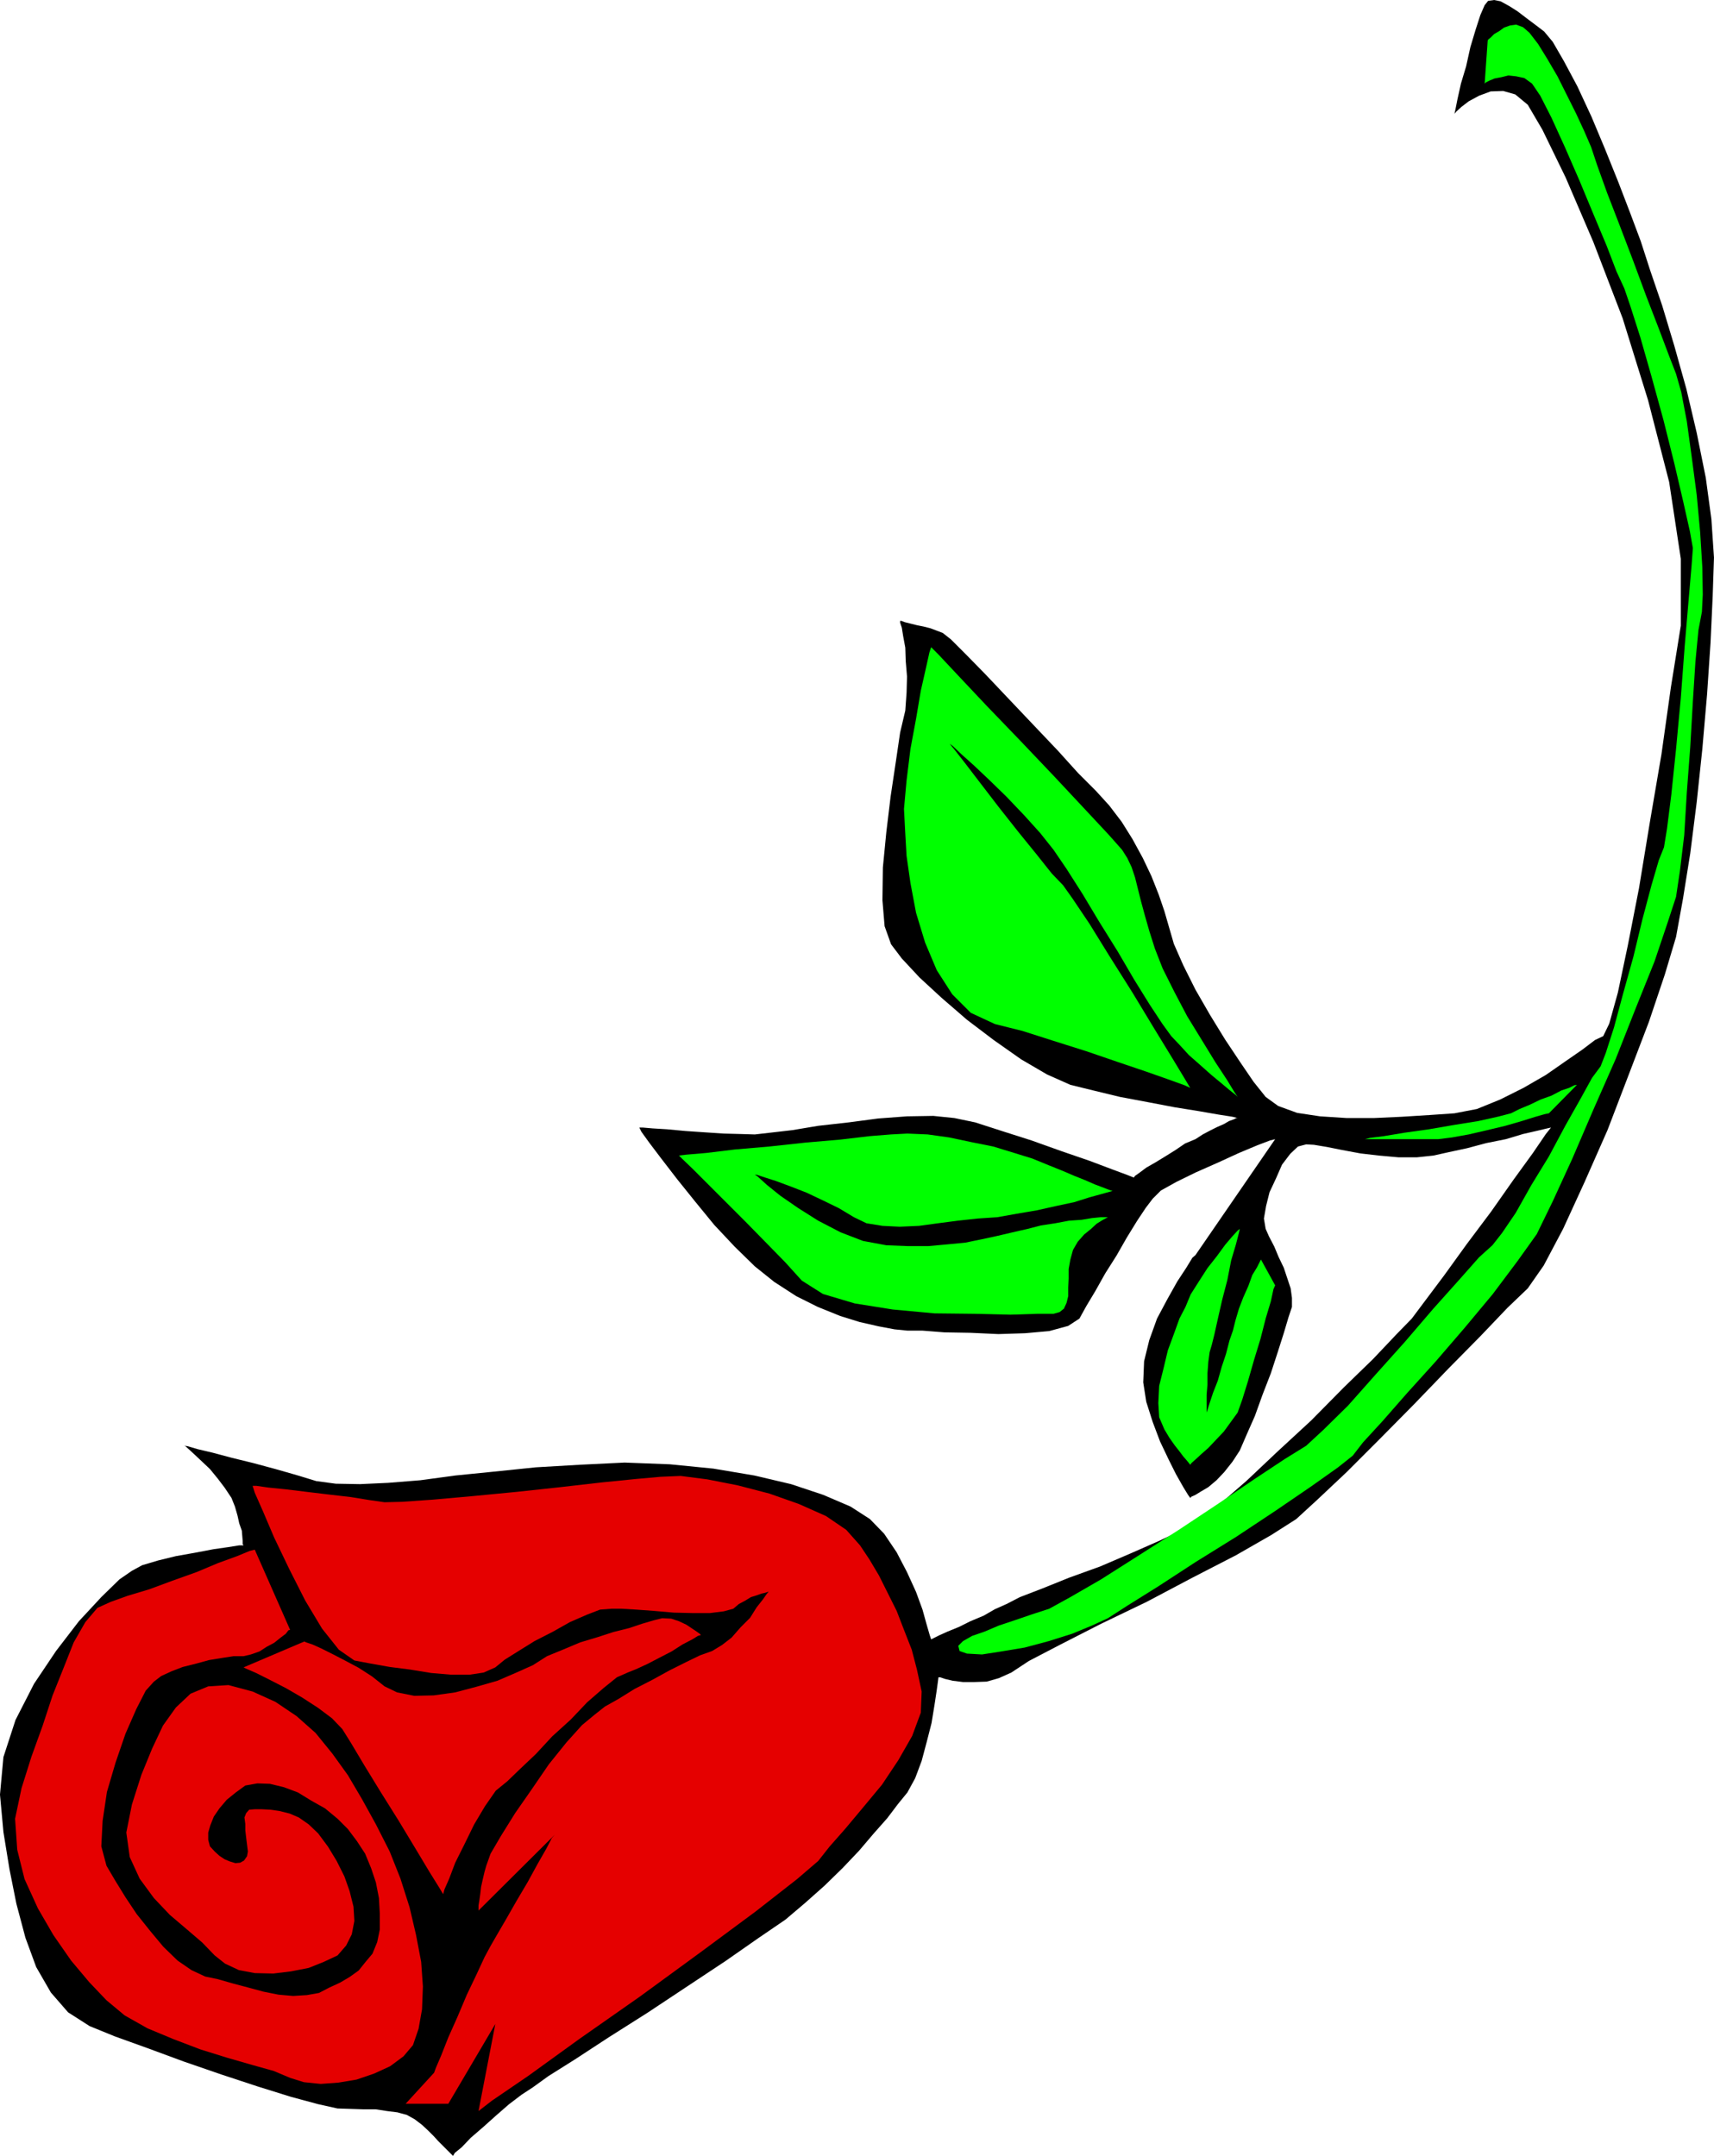 <svg height="480" viewBox="0 0 286.272 360" width="381.696" xmlns="http://www.w3.org/2000/svg"><path style="fill:#000" d="m397.43 259.953.288-.36.864-.792 1.224-.936 1.728-.936 1.944-.72 2.088-.072 2.016.576 2.088 1.728 2.448 4.176 3.888 7.992 4.608 10.728 4.896 12.744 4.248 13.68 3.528 13.68 1.944 12.816v11.16l-1.656 10.296-1.584 11.232-1.944 11.376-1.8 10.944-1.872 9.576-1.656 7.848-1.44 5.184-1.008 2.088-1.368.648-2.088 1.584-2.808 1.944-3.312 2.304-3.744 2.16-3.888 1.944-3.888 1.584-3.744.72-4.176.288-4.608.288-4.68.216h-4.536l-4.464-.288-3.816-.576-3.168-1.152-2.088-1.512-2.016-2.52-2.16-3.168-2.592-3.888-2.52-4.104-2.448-4.248-2.016-4.032-1.584-3.6-.792-2.736-.792-2.736-.936-2.736-1.224-3.096-1.44-3.024-1.728-3.168-1.8-2.88-2.088-2.736-2.232-2.448-2.952-2.952-3.384-3.744-4.104-4.32-4.032-4.248-3.888-4.104-3.384-3.456-2.448-2.448-1.368-1.08-.936-.36-1.152-.432-1.152-.288-1.08-.216-1.152-.288-.864-.216-.576-.216h-.216v.288l.288.864.216 1.368.36 1.944.072 2.232.216 2.592-.072 2.664-.216 3.024-.864 3.672-.72 4.896-.864 5.76-.72 5.976-.576 5.904-.072 5.472.36 4.32 1.08 3.024 1.8 2.376 2.952 3.168 3.672 3.384 4.248 3.672 4.464 3.384 4.608 3.24 4.32 2.52 3.888 1.728 3.816.936 4.464 1.08 4.608.864 4.536.864 4.032.648 3.312.576 2.304.36.864.216h-.216l-.432.216-.792.288-.864.504-1.152.504-1.152.576-1.224.648-1.224.792-1.728.72-1.584 1.08-1.728 1.08-1.656 1.008-1.512.864-1.152.864-.72.504-.216.288-1.08-.432-2.52-.936-3.816-1.44-4.608-1.584-5.04-1.8-4.968-1.584-4.464-1.44-3.456-.72-3.528-.36-4.392.072-4.824.36-4.896.648-5.112.576-4.32.72-3.744.432-2.52.288-2.376-.072-2.808-.072-3.24-.216-3.168-.216-3.096-.288-2.376-.144-1.656-.144h-.576l.36.72 1.296 1.8 2.016 2.664 2.664 3.456 2.952 3.672 3.24 3.96 3.384 3.6 3.384 3.312 3.24 2.592 3.672 2.376 3.6 1.8 3.744 1.512 3.24 1.008 3.168.72 2.664.504 2.16.216h2.52l3.672.288 4.32.072 4.68.216 4.464-.144 4.032-.36 3.168-.864 1.872-1.224 1.152-2.088 1.512-2.52 1.656-2.952 1.872-2.952 1.728-3.024 1.728-2.808 1.44-2.16 1.152-1.512 1.368-1.368 2.592-1.44 3.24-1.584 3.744-1.656 3.456-1.584 3.096-1.296 2.088-.792.864-.216-13.32 19.368-.504.432-1.008 1.656-1.512 2.304-1.656 2.952-1.728 3.24-1.296 3.6-.864 3.528-.144 3.528.504 3.24 1.08 3.384 1.224 3.24 1.44 3.024 1.224 2.448 1.224 2.16.792 1.296.36.504.216-.216.648-.288.936-.576 1.224-.72 1.368-1.152 1.296-1.368 1.368-1.728 1.224-1.872 1.152-2.664 1.368-3.096 1.296-3.6 1.368-3.528 1.152-3.528 1.008-3.168.792-2.664.576-1.728v-1.512l-.216-1.584-.576-1.728-.576-1.728-.864-1.8-.72-1.728-.864-1.656-.576-1.296-.288-1.728.36-2.088.576-2.304 1.08-2.304 1.008-2.304 1.368-1.8 1.296-1.224 1.368-.36 1.296.072 2.16.36 2.52.504 3.096.576 3.096.36 3.24.288h3.096l2.736-.288 2.592-.576 3.024-.648 3.24-.864 3.24-.648 2.88-.864 2.52-.576 1.512-.36.648-.144-.864 1.08-2.16 3.168-3.24 4.464-3.744 5.328-4.104 5.472-3.744 5.184-3.24 4.32-2.16 2.88-2.592 2.664-3.888 4.104-4.896 4.752-5.4 5.472-5.616 5.184-5.184 4.896-4.392 3.816-3.024 2.592-3.168 1.728-4.104 1.944-4.752 2.088-5.04 2.16-5.184 1.872-4.464 1.8-3.744 1.44-2.232 1.152-1.944.864-1.872 1.08-2.232.936-1.872.936-1.944.792-1.44.648-1.008.504-.288.144-.216-.648-.504-1.728-.72-2.592-1.08-2.952-1.512-3.312-1.728-3.312-2.088-3.096-2.376-2.448-3.24-2.088-4.536-1.944-5.4-1.8-6.12-1.44-6.84-1.152-7.272-.72-7.56-.288-7.416.36-7.416.432-6.984.72-6.48.648-5.832.792-5.4.432-4.68.216-4.032-.072-3.24-.432-3.312-1.008-3.528-1.008-3.744-1.008-3.528-.864-3.24-.864-2.448-.576-1.728-.504-.576-.072.216.072.648.576.936.864 1.224 1.152 1.296 1.224 1.296 1.584 1.152 1.512 1.152 1.728.576 1.44.432 1.512.288 1.296.432 1.224.072.864.072.864v.504l.144.216h-.72l-1.8.288-2.52.36-3.024.576-3.24.576-2.952.72-2.664.792-1.728.936-2.088 1.44-3.024 2.952-3.744 4.032-3.816 4.968-3.672 5.472-3.096 6.048-2.016 6.192-.576 6.264.576 6.264 1.008 6.192 1.152 5.76 1.512 5.688 1.8 4.896 2.448 4.248 2.88 3.312 3.6 2.304 4.248 1.728 5.4 1.944 6.048 2.232 6.264 2.16 6.12 2.016 5.544 1.728 4.536 1.224 3.24.72 2.232.072 2.16.072h2.016l1.872.288 1.728.216 1.584.432 1.296.72 1.224.936 1.008.936.936.936.72.792.864.864.576.576.576.576.288.288.216.216.288-.504 1.152-.936 1.512-1.584 2.088-1.8 2.088-1.872 2.232-1.944 2.088-1.584 1.872-1.224 2.592-1.872 4.464-2.808 5.616-3.672 6.48-4.104 6.624-4.392 6.408-4.248 5.472-3.816 4.536-3.096 3.312-2.808 3.24-2.88 3.024-2.952 2.736-2.88 2.448-2.88 2.232-2.52 1.8-2.376 1.584-1.944 1.296-2.376 1.08-2.88.864-3.24.792-3.096.504-3.096.36-2.376.216-1.584.072-.576h.288l.864.288 1.224.288 1.728.216h1.872l2.088-.072 2.016-.576 2.088-.936 2.952-1.944 5.256-2.736 6.768-3.456 7.632-3.672 7.632-4.032 7.272-3.744 5.904-3.384 4.176-2.664 3.528-3.24 4.896-4.608 5.4-5.4 5.904-5.976 5.76-5.976 5.328-5.4 4.464-4.68 3.384-3.24 2.664-3.816 3.24-6.12 3.6-7.848 3.816-8.64 3.528-9.216 3.384-8.856 2.664-7.92 1.872-6.264 1.152-6.336 1.224-7.632 1.08-8.568.936-8.856.792-9.144.576-8.568.36-7.776.216-6.48-.432-6.408-.936-6.912-1.512-7.488-1.728-7.344-2.016-7.2-2.016-6.696-2.016-5.904-1.584-4.896-1.728-4.608-2.016-5.256-2.232-5.544-2.232-5.328-2.376-5.112-2.232-4.176-1.872-3.24-1.44-1.728-1.512-1.152-1.44-1.08-1.512-1.152-1.368-.864-1.44-.792-1.08-.216-1.008.144-.576.72-.72 1.656-.792 2.448-.864 2.88-.72 3.24-.864 2.88-.576 2.592-.36 1.8z" transform="translate(-154.502 -240.945)"/><path style="fill:#e50000" d="m196.694 489.057.36 1.152 1.368 3.096 1.872 4.392 2.52 5.256 2.664 5.256 2.808 4.68 2.808 3.528 2.592 1.8 2.664.504 3.24.576 3.384.432 3.528.576 3.384.288h3.024l2.376-.36 1.944-.864 1.584-1.296 2.304-1.44 2.664-1.656 3.096-1.584 2.808-1.584 2.808-1.224 2.232-.864 1.872-.144h1.728l2.448.144 2.952.216 3.312.288 3.096.072h2.952l2.304-.288 1.584-.432.936-.792 1.08-.576.936-.576.936-.288.792-.288.648-.144.432-.144h.144l-.288.288-.648.936-1.08 1.368-1.08 1.728-1.584 1.584-1.512 1.728-1.584 1.224-1.656 1.008-2.016.72-2.376 1.152-2.736 1.368-2.88 1.584-2.952 1.512-2.664 1.656-2.304 1.296-1.728 1.368-2.088 1.728-2.592 2.88-2.952 3.672-2.808 4.104-2.808 4.032-2.376 3.816-1.728 2.952-.72 2.016-.288 1.008-.288 1.224-.288 1.296-.144 1.224-.144 1.008-.144.864v.864l12.744-12.672-.504.576-.936 1.8-1.44 2.52-1.656 3.024-1.872 3.168-1.728 3.024-1.512 2.592-1.08 1.872-1.008 1.872-1.368 2.952-1.584 3.312-1.584 3.744-1.512 3.384-1.224 3.096-.864 2.016-.288.792-4.752 5.184h7.128l7.848-13.32-2.808 14.544 2.232-1.728 6.12-4.176 8.568-6.192 10.08-7.056 10.152-7.416 9.144-6.768 6.912-5.4 3.528-3.024 1.872-2.376 2.664-3.024 2.952-3.528 3.168-3.816 2.736-4.104 2.304-4.032 1.44-3.888.144-3.528-.792-3.672-.864-3.312-1.296-3.312-1.224-3.168-1.512-3.024-1.44-2.88-1.584-2.664-1.584-2.376-2.304-2.592-3.384-2.304-4.536-2.016-4.896-1.728-5.256-1.368-5.112-1.008-4.464-.576-3.384.144-4.032.36-5.76.576-6.912.792-7.344.792-7.488.72-6.48.576-5.112.36-2.952.072-2.52-.36-3.096-.504-3.744-.432-3.6-.432-3.528-.432-2.88-.288-2.016-.288z" transform="translate(-154.502 -240.945)"/><path style="fill:#e50000" d="m195.182 519.369.432.216 1.656.72 2.16 1.08 2.808 1.44 2.736 1.584 2.664 1.728 2.304 1.728 1.728 1.8 1.44 2.304 2.232 3.744 2.736 4.464 3.024 4.824 2.736 4.536 2.376 3.96 1.656 2.664.648 1.08.216-.792.792-1.8 1.008-2.664 1.512-3.024 1.656-3.384 1.8-3.024 1.8-2.592 1.944-1.584 2.088-2.016 2.664-2.52 2.736-2.952 3.096-2.808 2.736-2.88 2.736-2.376 2.232-1.8 1.8-.792 1.44-.576 1.872-.864 1.944-1.008 2.088-1.08 1.8-1.152 1.656-.864.936-.576.504-.144-.216-.216-.504-.36-.864-.576-.864-.576-1.224-.576-1.296-.432-1.512-.072-1.44.36-1.944.576-2.16.72-2.592.648-2.664.864-2.88.864-2.736 1.152-2.808 1.152-2.376 1.512-2.736 1.224-3.168 1.368-3.528 1.008-3.528.936-3.6.504-3.24.072-2.88-.576-2.088-1.008-2.088-1.656-2.232-1.44-2.304-1.224-1.944-1.008-2.016-1.008-1.44-.648-1.08-.36-.288-.144z" transform="translate(-154.502 -240.945)"/><path style="fill:#e50000" d="m197.054 499.713 5.904 13.392-.288.072-.432.576-.864.648-1.08.864-1.224.648-1.224.792-1.44.504-1.224.288h-1.656l-1.872.288-2.232.36-2.088.576-2.304.576-1.872.72-1.728.792-1.224.936-1.368 1.512-1.584 3.096-1.8 4.104-1.656 4.824-1.44 4.896-.72 4.824-.216 4.248.864 3.24 1.44 2.448 1.728 2.808 1.872 2.808 2.304 2.88 2.16 2.592 2.376 2.304 2.304 1.584 2.304 1.08 2.088.432 2.52.72 2.448.648 2.664.72 2.52.504 2.448.216 2.304-.144 2.016-.36 1.656-.864 1.872-.864 1.584-.936 1.512-1.08 1.152-1.44 1.152-1.368.792-1.944.432-2.088v-2.664l-.144-2.592-.504-2.592-.792-2.376-1.008-2.448-1.368-2.088-1.512-2.016-1.728-1.728-2.088-1.728-2.304-1.296-2.232-1.368-2.304-.864-2.376-.576-2.088-.072-2.016.36-1.584 1.152-1.512 1.224-1.224 1.44-.936 1.368-.576 1.44-.36 1.224v1.224l.288 1.08.792.864.792.72.864.576.864.36.936.288.792-.072.648-.36.504-.72.144-.792-.144-1.152-.144-1.152-.144-1.224v-1.08l-.144-1.08.288-.72.504-.576.936-.072h1.152l1.44.072 1.512.216 1.728.432 1.512.648 1.656 1.152 1.584 1.512 1.656 2.232 1.44 2.376 1.296 2.592.864 2.448.648 2.592.144 2.376-.432 2.232-.936 1.872-1.44 1.656-2.304 1.08-2.52 1.008-2.952.576-2.952.36-3.096-.072-2.664-.504-2.304-1.08-1.728-1.368-2.088-2.16-2.52-2.16-2.88-2.448-2.664-2.808-2.376-3.24-1.656-3.6-.576-4.104.936-4.68 1.584-4.968 1.8-4.392 1.8-3.816 2.16-3.024 2.448-2.304 2.952-1.224 3.384-.216 4.032 1.08 3.816 1.728 3.528 2.376 3.168 2.808 2.808 3.456 2.592 3.6 2.376 4.032 2.304 4.176 2.304 4.536 1.8 4.536 1.512 4.752 1.08 4.608.864 4.536.288 4.104-.144 3.816-.576 3.24-.936 2.736-1.584 1.872-2.232 1.656-2.664 1.224-2.952 1.008-3.024.504-2.952.216-2.808-.288-2.304-.72-2.736-1.152-3.6-1.008-4.248-1.224-4.392-1.368-4.536-1.728-4.32-1.8-3.816-2.16-3.024-2.52-2.88-3.024-3.024-3.6-2.952-4.248-2.592-4.464-2.232-4.896-1.224-4.896-.36-5.184 1.08-5.112 1.656-5.256 1.872-5.184 1.656-5.04 1.872-4.68 1.656-4.176 1.944-3.384 2.016-2.376 2.232-1.008 2.808-1.008 3.6-1.08 3.888-1.44 4.032-1.44 3.6-1.512 3.168-1.152 2.088-.864z" transform="translate(-154.502 -240.945)"/><path style="fill:#0f0" d="m310.022 349.017-.288.864-.576 2.592-.864 3.816-.792 4.68-.936 5.04-.648 5.256-.432 4.752.216 4.104.216 3.744.648 4.536.936 4.968 1.512 4.968 1.944 4.608 2.592 4.032 3.096 3.096 4.032 1.872 4.608 1.152 5.184 1.656 5.472 1.728 5.256 1.8 4.68 1.584 3.888 1.368 2.592.936.936.432-.864-1.44-2.088-3.456-3.168-5.184-3.528-5.832-3.816-6.048-3.384-5.472-2.808-4.176-1.584-2.232-1.872-1.944-2.52-3.168-3.096-3.816-3.24-4.104-3.096-4.032-2.592-3.384-1.8-2.304-.72-.864.504.36 1.44 1.368 2.088 1.872 2.664 2.52 2.808 2.736 2.952 3.096 2.664 2.952 2.232 2.808 2.16 3.168 2.664 4.176 2.808 4.68 3.096 4.968 2.736 4.68 2.592 4.176 2.088 3.168 1.512 2.088 1.368 1.44 1.584 1.728 1.8 1.584 1.944 1.728 1.656 1.368 1.368 1.152 1.008.792.36.36-.576-.864-1.224-2.016-1.944-2.952-2.16-3.528-2.52-4.104-2.16-4.104-1.944-3.888-1.296-3.312-.936-2.952-.72-2.52-.648-2.376-.504-2.016-.504-2.016-.576-1.728-.72-1.512-.864-1.368-2.232-2.52-4.032-4.32-5.184-5.544-5.616-5.904-5.616-5.832-4.68-4.968-3.312-3.528zm29.52 95.183-.288.145-.648.36-.936.576-.936.864-1.152.936-1.08 1.224-.792 1.368-.432 1.584-.288 1.584v1.584l-.072 1.512v1.44l-.288 1.152-.432.936-.72.576-1.008.288h-2.664l-4.536.144-6.048-.144-6.624-.072-6.984-.648-6.336-1.008-5.328-1.584-3.528-2.232-2.736-3.024-3.168-3.24-3.456-3.528-3.312-3.312-3.096-3.096-2.448-2.448-1.728-1.656-.576-.576 1.152-.144 3.384-.288 4.752-.576 5.832-.504 5.976-.648 5.832-.504 4.896-.576 3.6-.288 2.736-.144 3.384.144 3.6.504 3.744.792 3.6.72 3.528 1.08 3.024.936 2.808 1.152 2.16.864 2.016.864 1.8.72 1.656.72 1.152.432.936.36.576.216.288.072-.504.144-1.296.36-2.088.576-2.52.792-3.024.648-3.24.72-3.384.576-3.24.576-3.24.216-3.312.36-3.312.432-3.168.432-3.24.144-2.88-.144-2.664-.432-2.088-1.008-2.52-1.512-2.664-1.296-2.736-1.296-2.592-1.008-2.52-.936-1.8-.576-1.296-.432-.432-.072.504.36 1.512 1.368 2.232 1.8 3.024 2.088 3.312 2.088 3.744 1.944 3.744 1.44 3.888.72 3.672.144h3.312l3.168-.288 3.024-.288 2.808-.576 2.664-.576 2.448-.576 2.52-.576 2.232-.576 2.376-.36 2.304-.432 2.088-.144 1.728-.288 1.44-.144h.864zm22.032 1.945-.36.288-.864.936-1.224 1.44-1.368 1.872-1.584 2.016-1.44 2.232-1.368 2.16-.864 2.088-1.008 1.944-.936 2.592-1.008 2.736-.72 3.024-.72 2.88-.144 2.88.144 2.376.864 2.016.864 1.44.864 1.224.792 1.008.648.864.504.576.36.432.216.288.072.072.216-.288.648-.576.936-.864 1.224-1.08 1.296-1.368 1.296-1.368 1.152-1.584 1.152-1.584.792-2.232.936-3.024 1.008-3.528 1.08-3.528.864-3.384.864-2.88.432-2.016.288-.648-2.376-4.32-.144.288-.504 1.008-.792 1.296-.648 1.8-.864 1.944-.72 1.872-.576 1.944-.432 1.728-.576 1.656-.576 2.232-.72 2.16-.648 2.304-.792 2.016-.576 1.728-.36 1.152-.144.432v-2.952l.144-1.728v-1.872l.144-1.944.216-1.584.36-1.224.432-1.728.576-2.592.72-3.168.864-3.312.648-3.312.792-2.664.504-1.944z" transform="translate(-154.502 -240.945)"/><path style="fill:#0f0" d="m402.47 254.913.216-.216.576-.288.864-.36 1.152-.216 1.152-.288 1.296.144 1.368.288 1.296.936 1.368 2.016 1.872 3.672 2.232 4.896 2.448 5.616 2.304 5.544 2.232 5.328 1.656 4.32 1.296 2.808 1.008 2.952 1.656 5.184 1.872 6.552 2.016 7.344 1.8 7.2 1.512 6.48 1.08 4.824.504 2.808-.216 2.952-.504 5.832-.648 7.632-.648 8.64-.792 8.496-.792 7.632-.72 5.688-.504 3.096-.864 2.16-1.224 4.176-1.512 5.688-1.512 6.264-1.728 6.192-1.512 5.616-1.368 4.248-.864 2.232-1.44 1.944-1.944 3.528-2.52 4.464-2.736 5.112-2.952 4.824-2.592 4.608-2.304 3.384-1.584 2.016-2.232 2.016-3.312 3.744-4.32 4.824-4.752 5.544-4.968 5.544-4.536 5.112-4.104 4.032-2.88 2.664-3.6 2.232-5.112 3.384-6.048 4.104-6.624 4.392-6.768 4.32-6.12 3.888-5.112 2.952-3.528 1.944-2.88.936-2.736.936-2.808.936-2.376 1.008-2.088.72-1.512.864-.792.792.216.864 1.224.432 2.52.144 3.24-.504 3.888-.648 4.032-1.08 3.888-1.224 3.312-1.368 2.664-1.224 3.24-2.088 5.184-3.24 6.192-4.032 6.84-4.248 6.624-4.392 5.904-4.032 4.464-3.168 2.448-1.944 1.728-2.232 3.24-3.528 4.104-4.68 4.752-5.256 4.896-5.688 4.68-5.616 4.104-5.472 3.24-4.536 2.664-5.472 3.24-7.056 3.528-8.208 3.744-8.496 3.384-8.568 3.096-7.704 2.16-6.408 1.44-4.392.648-4.32.72-5.976.432-7.128.576-7.632.432-7.56.432-6.696.504-5.256.576-3.024.144-2.88-.072-4.536-.36-5.832-.576-6.264-.864-6.552-.792-5.76-.936-4.896-.864-3.024-1.224-3.168-1.656-4.392-2.088-5.4-2.16-5.832-2.304-6.048-2.088-5.4-1.656-4.608-1.008-3.024-1.152-2.664-1.368-2.952-1.584-3.168-1.512-3.024-1.728-2.952-1.512-2.448-1.44-1.872-1.08-.936-1.152-.432-1.008.144-1.008.36-.792.576-.864.504-.576.576-.432.36-.072.216z" transform="translate(-154.502 -240.945)"/><path style="fill:#0f0" d="m417.878 422.097-4.68 4.752-.72.144-1.512.432-2.304.72-2.736.792-3.024.72-3.096.72-2.808.504-2.304.288h-12.24l.864-.216 2.304-.288 3.456-.576 4.104-.576 4.176-.72 4.032-.648 3.24-.72 2.232-.576 1.44-.72 1.728-.72 1.8-.864 1.8-.648 1.656-.864 1.296-.432.864-.432z" transform="translate(-154.502 -240.945)"/></svg>
